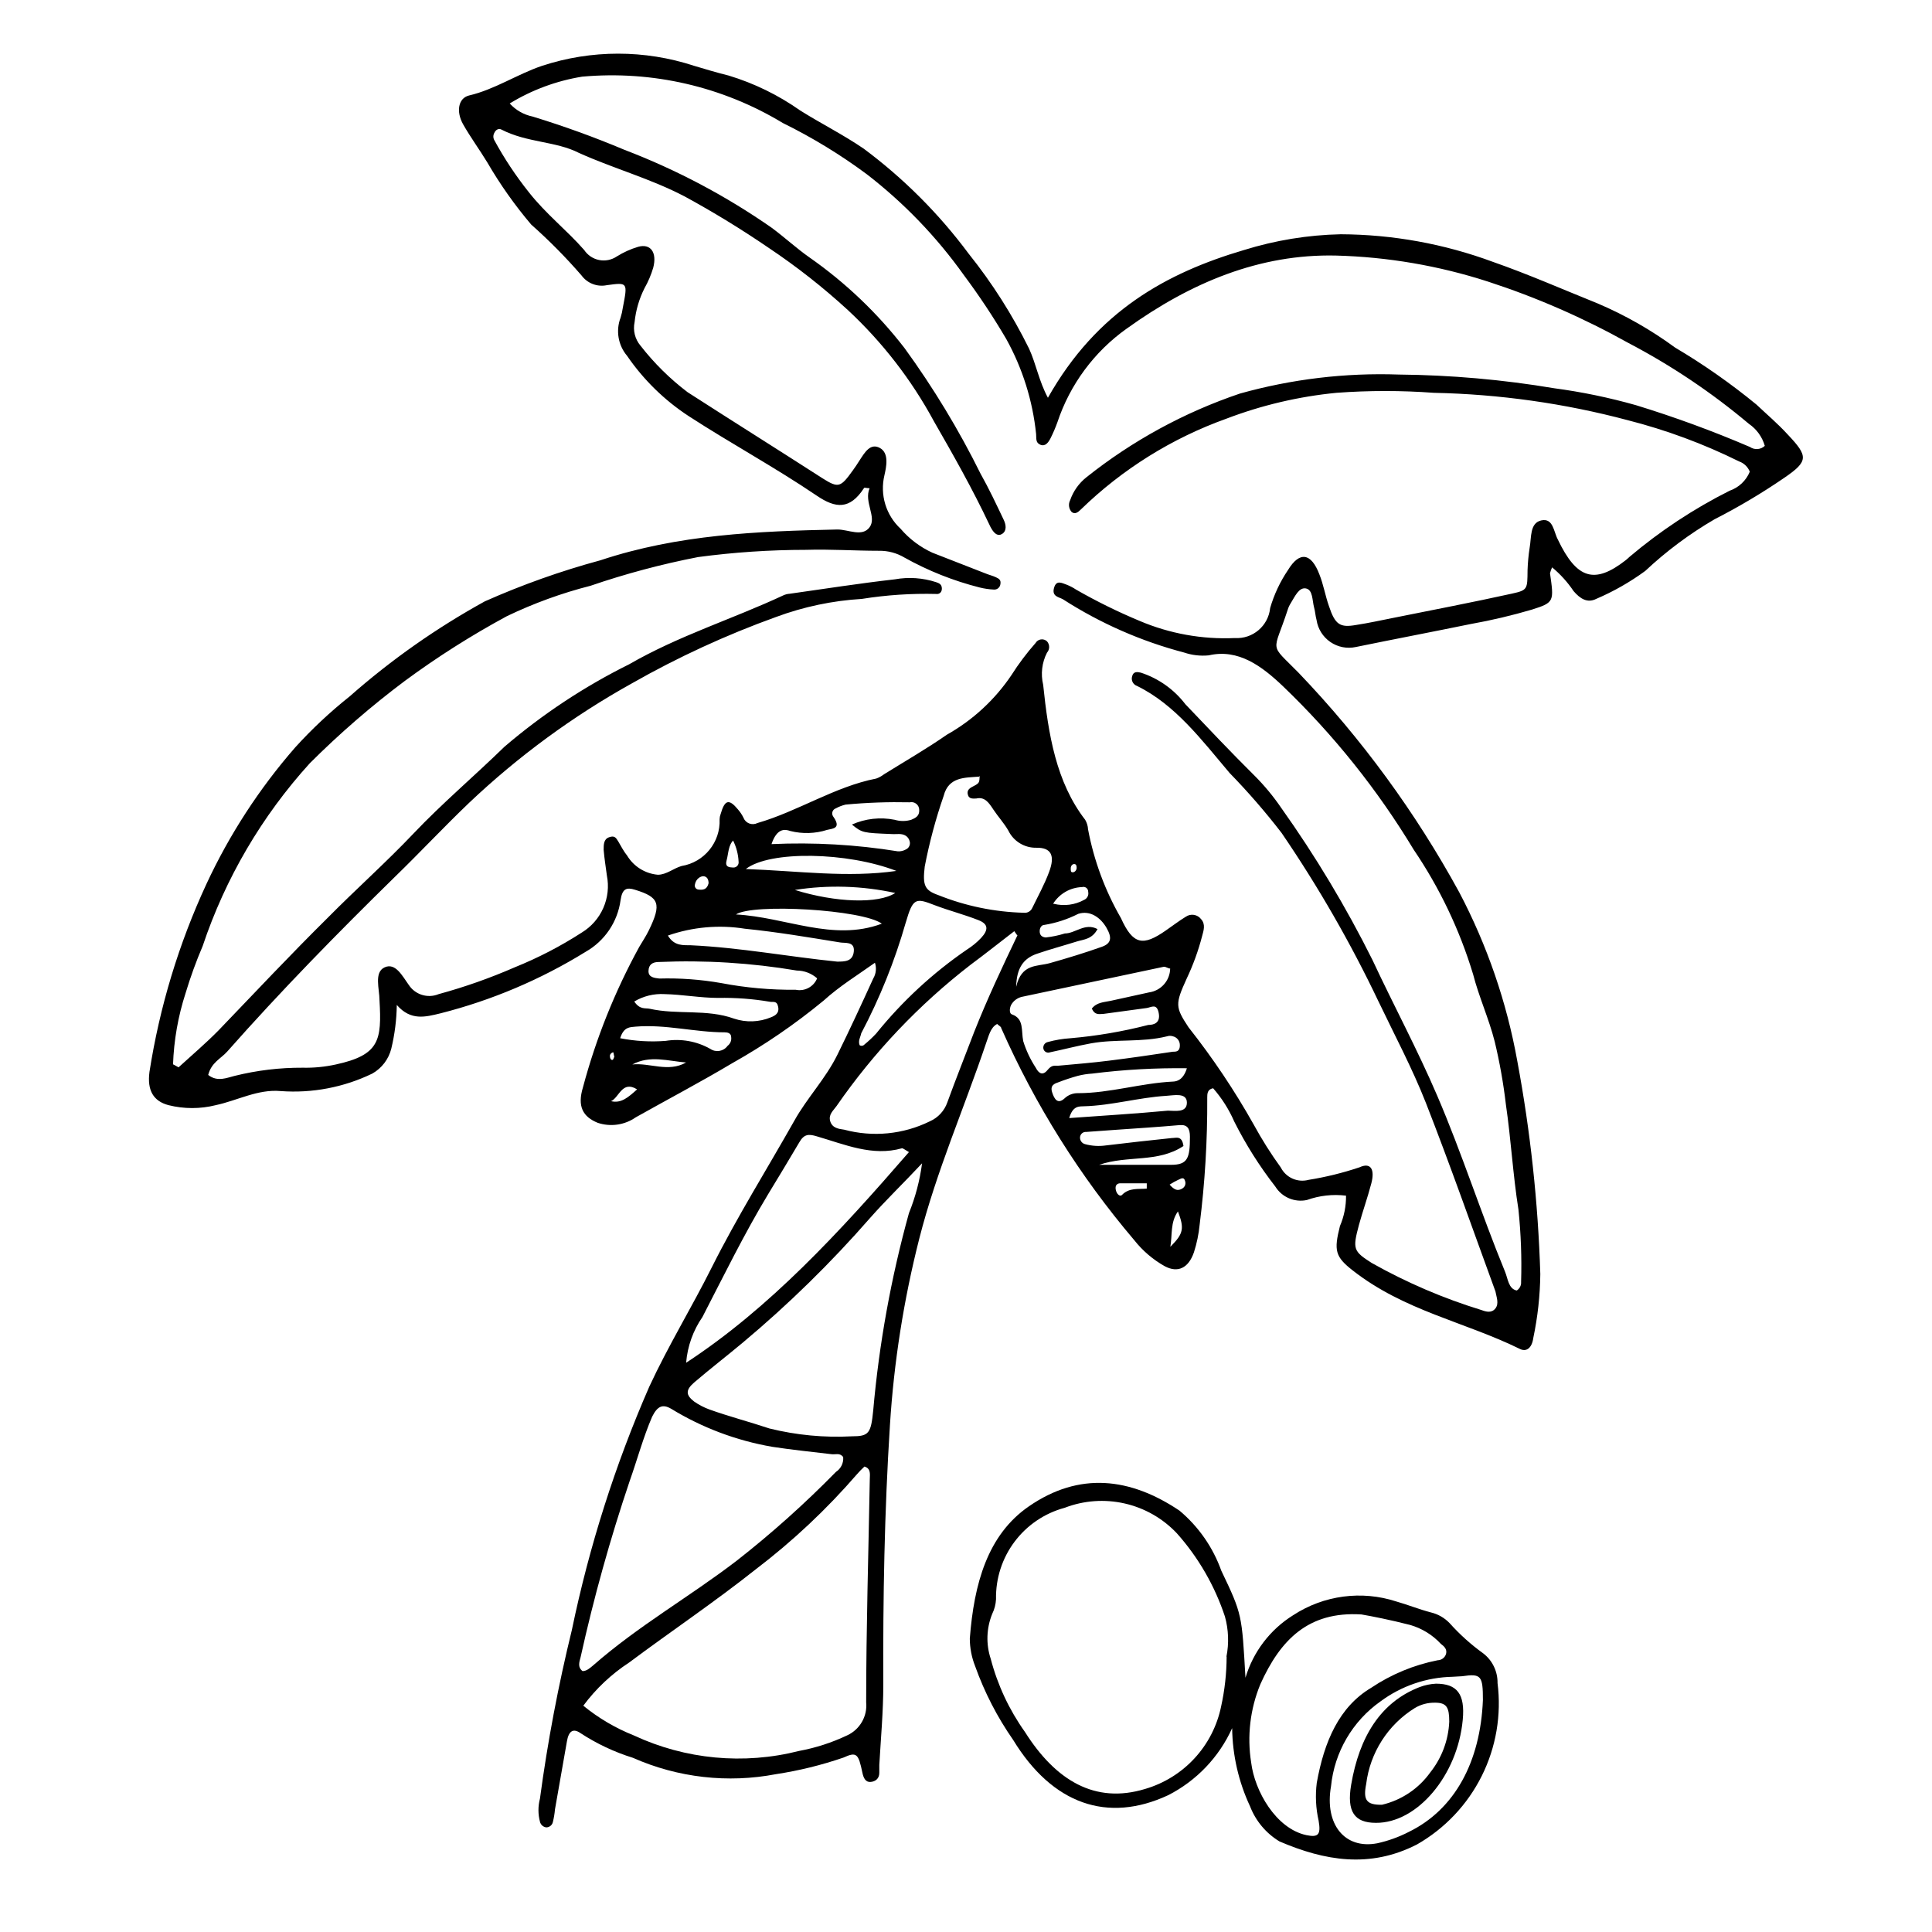<?xml version="1.0" encoding="UTF-8"?>
<!-- The Best Svg Icon site in the world: iconSvg.co, Visit us! https://iconsvg.co -->
<svg fill="#000000" width="800px" height="800px" version="1.1" viewBox="144 144 512 512" xmlns="http://www.w3.org/2000/svg">
 <g>
  <path d="m421.71 249.41c12.949-22.973 31.488-33.102 51.941-39.145h0.004c8.309-2.586 16.941-3.996 25.645-4.184 13.758 0.059 27.398 2.531 40.305 7.305 9.371 3.273 18.539 7.305 27.809 11.035 7.262 3.094 14.141 7.016 20.504 11.688 7.562 4.481 14.773 9.535 21.566 15.113 2.769 2.621 5.644 5.039 8.312 7.961 5.441 5.742 5.492 7.055-1.008 11.488-5.891 4.031-12.031 7.684-18.391 10.93-6.629 3.859-12.797 8.457-18.391 13.707-4.035 2.953-8.395 5.438-12.996 7.406-2.316 1.16-4.231 0-5.996-2.066-1.586-2.363-3.504-4.484-5.691-6.297-0.23 0.504-0.414 1.023-0.555 1.559 1.059 7.457 1.16 7.758-4.734 9.621l-0.004 0.004c-5.332 1.57-10.746 2.852-16.223 3.828-10.078 2.066-20.152 3.981-30.48 6.098-2.34 0.512-4.789 0.035-6.762-1.32-1.977-1.355-3.305-3.469-3.664-5.836-0.301-1.059-0.352-2.266-0.656-3.324-0.504-1.863-0.301-4.684-2.168-5.039-1.863-0.352-2.922 2.168-4.031 3.93h0.004c-0.352 0.547-0.621 1.141-0.809 1.766-3.828 11.738-5.039 8.566 2.922 16.676 16.691 17.438 31.004 37.004 42.574 58.188 7.375 14.023 12.559 29.094 15.363 44.688 3.477 18.625 5.516 37.492 6.098 56.43-0.062 5.707-0.688 11.391-1.863 16.977-0.352 2.621-1.812 3.777-3.578 2.871-14.66-7.203-30.582-10.078-44.234-20.758-4.734-3.68-5.039-5.34-3.426-11.789 1.098-2.543 1.648-5.289 1.613-8.059-3.504-0.43-7.059-0.031-10.379 1.156-3.262 0.691-6.609-0.738-8.363-3.574-4.184-5.375-7.828-11.145-10.883-17.23-1.402-3.211-3.285-6.184-5.594-8.816-1.562 0.301-1.562 1.461-1.562 2.621l0.004-0.004c0.059 11.219-0.613 22.426-2.016 33.555-0.242 2.484-0.75 4.934-1.512 7.305-1.461 4.231-4.281 5.492-7.656 3.727l-0.004 0.004c-3.152-1.758-5.926-4.121-8.16-6.953-14.402-16.945-26.281-35.883-35.266-56.227 0-0.352-0.555-0.555-1.059-1.059-1.812 0.906-2.266 3.324-2.922 5.039-5.844 17.332-13.148 33.906-17.734 51.891v0.004c-4.109 16.164-6.707 32.676-7.758 49.32-1.461 22.922-1.863 45.848-1.762 68.82 0 7.152-0.656 14.207-1.059 21.312v2.066c0 1.562-1.059 2.316-2.316 2.418-1.258 0.102-1.863-0.957-2.168-2.469-1.059-5.039-1.512-5.594-5.039-3.981-5.805 1.992-11.773 3.461-17.836 4.383-12.793 2.453-26.027 0.941-37.938-4.332-4.918-1.527-9.598-3.731-13.906-6.551-1.965-1.359-3.125-0.504-3.578 2.168l-3.176 18.086h0.004c-0.102 1.121-0.289 2.231-0.555 3.324-0.188 0.824-0.918 1.41-1.762 1.41-0.816-0.105-1.48-0.707-1.664-1.512-0.527-1.996-0.527-4.098 0-6.094 2.023-15.055 4.852-29.988 8.465-44.738 4.59-22.133 11.461-43.727 20.504-64.438 5.039-10.883 11.234-20.957 16.574-31.641 6.75-13.453 14.559-25.895 21.867-38.844 3.426-6.144 8.262-11.082 11.438-17.531 3.176-6.449 6.398-13.402 9.473-20.152 0.754-1.262 0.918-2.789 0.453-4.184-4.586 3.273-9.32 6.144-13.652 10.078h-0.004c-7.539 6.211-15.613 11.738-24.129 16.523-8.465 5.039-17.078 9.574-25.594 14.359-2.941 2.055-6.676 2.594-10.078 1.461-3.981-1.613-5.441-4.383-3.93-9.371 3.457-12.965 8.465-25.465 14.914-37.23 0.855-1.461 1.812-2.871 2.57-4.434 3.426-7.055 2.719-8.766-3.68-10.73-2.266-0.707-3.375-0.301-3.828 2.769-0.781 5.738-4.188 10.785-9.219 13.652-11.926 7.371-24.906 12.875-38.492 16.324-3.981 0.957-7.859 2.066-11.586-2.215h-0.004c-0.055 3.902-0.543 7.789-1.461 11.586-0.703 2.797-2.523 5.184-5.035 6.602-7.547 3.648-15.926 5.246-24.285 4.633-6.047-0.555-11.488 2.519-17.18 3.727v0.004c-4.117 1.031-8.426 1.031-12.543 0-3.981-1.059-5.691-3.879-5.039-8.816 2.688-17.234 7.777-34.008 15.113-49.828 6.086-13.086 13.992-25.246 23.477-36.125 4.445-4.902 9.281-9.434 14.461-13.551 10.98-9.684 22.992-18.129 35.82-25.191 9.918-4.406 20.156-8.047 30.633-10.883 20.605-6.852 41.715-7.707 62.824-8.16 2.922 0 6.551 2.066 8.516-0.605 1.965-2.672-1.562-6.699 0-10.328-0.906 0-1.41-0.301-1.512 0-3.727 5.691-7.457 5.391-12.496 1.965-11.082-7.508-22.723-13.805-33.906-21.059-6.453-4.215-12.02-9.66-16.375-16.02-2.356-2.801-3.012-6.656-1.711-10.078 0.277-0.871 0.48-1.766 0.605-2.672 1.309-6.75 1.309-6.699-4.281-5.945l-0.004 0.004c-2.527 0.504-5.117-0.5-6.648-2.57-4.148-4.789-8.609-9.301-13.352-13.504-4.359-5.137-8.254-10.648-11.637-16.473-2.117-3.477-4.484-6.699-6.398-10.078-1.914-3.375-1.309-6.953 1.562-7.656 6.75-1.562 12.797-5.644 19.348-7.859h-0.004c13.094-4.297 27.215-4.297 40.305 0 3.023 0.906 6.047 1.812 9.117 2.57h0.004c6.785 2.051 13.199 5.18 18.992 9.27 5.543 3.477 11.387 6.398 16.777 10.078v-0.004c10.598 7.879 19.984 17.266 27.859 27.863 6.242 7.789 11.613 16.234 16.023 25.188 1.863 4.082 2.617 8.617 4.984 13zm-231.75 176.69 1.359 0.754c3.527-3.223 7.152-6.297 10.578-9.773 9.672-10.078 19.145-20.152 28.867-29.773 7.559-7.656 15.516-14.711 22.922-22.52s16.02-15.113 24.031-22.922l0.008-0.004c10.059-8.605 21.145-15.93 33-21.816 13.199-7.609 27.305-11.941 40.91-18.289 0.508-0.23 1.055-0.367 1.613-0.402 9.27-1.309 18.59-2.769 27.91-3.828 3.652-0.656 7.406-0.395 10.934 0.758 0.707 0.25 1.461 0.504 1.512 1.613 0.051 1.109-0.754 1.613-1.461 1.512v-0.004c-6.609-0.168-13.223 0.27-19.75 1.312-7.769 0.465-15.426 2.078-22.723 4.785-13.207 4.758-25.984 10.641-38.188 17.582-15.645 8.699-30.133 19.332-43.129 31.641-6.699 6.398-13.098 13.25-19.75 19.699-15.113 14.812-30.23 30.23-44.387 46.25-1.715 1.914-4.18 2.871-5.039 6.195 2.469 1.965 5.039 0.707 7.004 0.25h0.004c5.898-1.469 11.957-2.195 18.035-2.164 2.945 0.066 5.891-0.223 8.766-0.855 11.637-2.519 12.191-6.449 11.586-17.027 0-2.973-1.512-7.406 1.359-8.715 2.871-1.309 4.684 2.266 6.348 4.586l0.004-0.004c1.691 2.656 5.047 3.719 7.961 2.516 6.879-1.875 13.613-4.25 20.152-7.102 6.207-2.5 12.164-5.586 17.785-9.219 2.523-1.535 4.516-3.809 5.703-6.512 1.191-2.703 1.52-5.707 0.945-8.605-0.301-2.266-0.656-4.484-0.855-6.801 0-1.359 0-2.82 1.41-3.324 1.41-0.504 1.812 0 2.469 1.109s1.461 2.672 2.367 3.777c1.75 2.875 4.762 4.742 8.113 5.039 2.266 0 4.18-1.715 6.297-2.316 6.008-0.988 10.336-6.309 10.074-12.395 0.008-0.449 0.094-0.895 0.254-1.312 1.109-3.879 2.215-4.18 4.637-1.258h-0.004c0.559 0.645 1.035 1.355 1.414 2.117 0.262 0.719 0.82 1.289 1.531 1.57 0.715 0.281 1.516 0.238 2.195-0.109 10.68-3.074 20.555-9.672 31.488-11.789 0.727-0.262 1.406-0.637 2.016-1.109 5.594-3.477 11.285-6.75 16.727-10.531 6.844-3.852 12.691-9.254 17.078-15.77 1.906-3 4.043-5.848 6.398-8.512 0.301-0.512 0.816-0.863 1.402-0.949 0.59-0.09 1.184 0.094 1.621 0.496 0.77 0.859 0.77 2.16 0 3.019-1.34 2.629-1.695 5.648-1.008 8.516 1.359 13.098 3.426 25.797 11.133 35.77 0.453 0.77 0.715 1.633 0.758 2.519 1.559 8.277 4.508 16.234 8.715 23.527 3.223 7.152 5.894 7.457 11.84 3.324 1.762-1.211 3.527-2.57 5.34-3.68v0.004c1.316-0.918 3.121-0.629 4.082 0.656 1.211 1.359 0.656 2.973 0.25 4.484-1.004 3.863-2.367 7.625-4.078 11.234-3.074 6.75-3.074 7.555 0.504 12.949 6.422 8.133 12.203 16.758 17.277 25.793 2.141 3.926 4.531 7.715 7.156 11.336 1.371 2.691 4.438 4.055 7.356 3.273 4.582-0.738 9.098-1.848 13.5-3.324 2.922-1.359 4.133 0.453 3.125 4.281-1.008 3.828-2.266 7.305-3.273 10.984-1.715 6.398-1.512 6.953 3.375 10.078 9.23 5.195 18.992 9.387 29.121 12.492 1.211 0.453 2.672 0.855 3.68-0.453s0.25-3.023 0-4.484c-6.098-16.676-11.992-33.504-18.438-49.977-3.629-9.219-8.262-17.887-12.496-26.754h-0.004c-7.406-15.574-16.016-30.547-25.742-44.789-4.277-5.551-8.871-10.848-13.758-15.867-7.453-8.816-14.457-18.137-24.535-23.074-1.059-0.359-1.641-1.5-1.309-2.57 0.352-1.359 1.41-1.16 2.316-0.957 4.688 1.531 8.797 4.445 11.789 8.363 6.047 6.348 12.09 12.746 18.289 18.895v-0.004c2.633 2.629 5.008 5.496 7.106 8.566 9.094 12.785 17.18 26.262 24.184 40.305 5.644 12.09 11.891 23.68 17.18 36.023 6.5 15.113 11.637 31.234 17.938 46.551 0.805 1.914 0.906 4.586 3.125 5.039h-0.004c0.773-0.484 1.223-1.355 1.156-2.269 0.195-6.406-0.043-12.82-0.703-19.195-1.461-9.168-1.965-18.539-3.324-27.809-0.656-5.629-1.648-11.215-2.973-16.727-1.562-6.144-4.18-11.789-5.742-17.887h-0.004c-3.547-11.711-8.848-22.82-15.719-32.949-9.57-15.863-21.191-30.398-34.559-43.227-5.644-5.391-11.891-10.078-19.75-8.262-2.215 0.219-4.445-0.039-6.551-0.754-11.371-2.988-22.203-7.75-32.094-14.109-1.059-0.605-2.973-0.707-2.367-2.973s2.117-1.309 3.324-0.906c0.887 0.348 1.73 0.785 2.519 1.312 5.445 3.121 11.086 5.898 16.879 8.312 7.953 3.371 16.559 4.922 25.191 4.531 4.754 0.297 8.891-3.219 9.371-7.957 1.043-3.586 2.641-6.984 4.734-10.078 3.074-5.039 6.144-4.535 8.312 1.16 1.059 2.621 1.562 5.644 2.519 8.363 1.664 5.039 2.973 5.793 7.254 5.039 3.273-0.504 6.5-1.211 9.773-1.863 10.531-2.117 21.059-4.133 31.539-6.449 4.133-0.906 4.031-1.211 4.082-6.195v-0.004c0.066-1.992 0.25-3.977 0.555-5.945 0.504-2.769 0-6.602 3.125-7.254 3.125-0.656 3.223 2.973 4.332 5.039 5.039 10.578 9.773 11.941 18.035 5.492 0.352-0.25 0.605-0.555 0.906-0.805v-0.004c8.141-6.894 17.07-12.797 26.602-17.582 2.422-0.836 4.367-2.672 5.34-5.039-0.504-1.273-1.531-2.262-2.82-2.719-9.43-4.672-19.328-8.336-29.523-10.934-16.777-4.465-34.031-6.898-51.391-7.254-8.586-0.633-17.207-0.633-25.793 0-9.984 0.973-19.797 3.277-29.172 6.852-14.414 5.168-27.555 13.363-38.539 24.031-0.754 0.754-1.562 1.41-2.469 0.707v-0.004c-0.773-0.855-0.934-2.098-0.406-3.121 0.832-2.406 2.336-4.523 4.336-6.098 12.168-9.688 25.922-17.188 40.656-22.168 13.695-3.836 27.902-5.539 42.117-5.039 13.797 0.129 27.559 1.344 41.164 3.629 7.316 0.977 14.559 2.473 21.66 4.484 10.27 3.148 20.359 6.848 30.23 11.082 1.215 0.844 2.856 0.719 3.93-0.301-0.688-2.383-2.184-4.449-4.231-5.844-9.855-8.293-20.582-15.488-31.992-21.461-11.824-6.598-24.258-12.031-37.133-16.223-13.035-4.215-26.609-6.539-40.305-6.902-20.152-0.453-38.391 7.106-55.418 19.348v-0.004c-8.613 6.113-15.055 14.816-18.391 24.84-0.52 1.445-1.125 2.856-1.812 4.231-0.605 1.16-1.41 2.266-2.719 1.715-1.309-0.555-1.008-1.715-1.109-2.82v-0.004c-0.91-8.844-3.598-17.414-7.91-25.188-3.43-5.848-7.18-11.5-11.234-16.93-7.219-10.137-15.895-19.152-25.746-26.754-6.981-5.18-14.414-9.715-22.219-13.551-15.969-9.664-34.609-13.973-53.199-12.293-6.801 1.102-13.32 3.516-19.195 7.106 1.609 1.777 3.746 2.992 6.094 3.473 8.254 2.527 16.379 5.473 24.336 8.82 13.766 5.266 26.844 12.184 38.941 20.605 3.477 2.57 6.75 5.594 10.078 7.91 9.562 6.688 18.059 14.793 25.191 24.031 7.644 10.512 14.387 21.652 20.152 33.301 2.215 3.93 4.18 8.113 6.144 12.242 0.605 1.258 0.805 2.82-0.352 3.629-1.16 0.805-2.117 0-2.871-1.258v-0.004c-0.23-0.371-0.434-0.758-0.605-1.156-4.484-9.473-9.574-18.488-14.711-27.406v-0.004c-5.949-11-13.66-20.957-22.824-29.473-6.539-6-13.527-11.488-20.906-16.422-7.176-4.906-14.59-9.445-22.219-13.605-9.117-4.785-18.844-7.406-28.113-11.586-6.094-3.125-13.754-2.672-20.555-6.195-0.656-0.352-1.461 0-1.863 0.906-0.332 0.594-0.332 1.316 0 1.914 2.633 4.84 5.684 9.445 9.117 13.754 4.535 5.793 10.078 10.078 14.711 15.367 0.914 1.371 2.336 2.324 3.953 2.644 1.617 0.32 3.297-0.016 4.664-0.934 1.773-1.109 3.688-1.977 5.691-2.57 3.273-0.906 5.039 1.461 3.981 5.543-0.562 1.895-1.34 3.723-2.316 5.441-1.414 2.805-2.301 5.844-2.621 8.969-0.473 2.211 0.102 4.519 1.562 6.246 3.609 4.641 7.809 8.793 12.496 12.344 11.891 7.656 23.781 15.113 35.77 22.824 4.231 2.672 4.785 2.367 8.012-2.117 0.605-0.855 1.211-1.715 1.762-2.621 1.41-2.168 2.871-4.684 5.391-3.324 2.519 1.359 1.715 5.039 1.211 7.254-0.605 2.527-0.527 5.172 0.223 7.66 0.754 2.484 2.152 4.731 4.059 6.496 2.312 2.699 5.184 4.863 8.414 6.348l14.207 5.543c0.855 0.352 1.762 0.555 2.621 0.957 0.855 0.402 1.41 0.707 1.211 1.863h-0.004c-0.105 0.852-0.859 1.473-1.711 1.414-1.277-0.062-2.543-0.25-3.781-0.555-6.949-1.758-13.641-4.418-19.898-7.91-2.055-1.23-4.41-1.859-6.801-1.816-6.449 0-12.898-0.453-19.297-0.25-9.57 0.004-19.133 0.645-28.617 1.914-9.668 1.875-19.199 4.418-28.516 7.609-7.637 1.945-15.062 4.648-22.168 8.059-9.391 5.074-18.414 10.797-27.004 17.129-8.902 6.668-17.32 13.957-25.191 21.816-12.73 14.008-22.41 30.516-28.414 48.465-1.742 4.078-3.258 8.25-4.535 12.496-1.98 6.113-3.098 12.473-3.324 18.895zm108.62 169.93c4.023 3.285 8.523 5.938 13.352 7.859 13.695 6.394 29.18 7.852 43.832 4.129 4.41-0.816 8.695-2.203 12.746-4.129 3.375-1.551 5.398-5.07 5.035-8.766 0-19.699 0.605-39.398 0.957-59.047 0-1.258 0.402-2.871-1.41-3.426-0.691 0.633-1.348 1.305-1.965 2.016-8.043 9.297-17.023 17.738-26.801 25.188-10.984 8.715-22.469 16.426-33.605 24.738-4.691 3.062-8.805 6.938-12.141 11.438zm68.871-65.898c-0.906-1.211-2.066-0.605-3.074-0.754-5.039-0.605-10.531-1.16-15.77-1.965v-0.004c-9.473-1.641-18.551-5.059-26.75-10.074-2.266-1.309-3.629-0.707-5.039 2.117-2.367 5.492-3.93 11.336-5.945 17.027-5.168 15.305-9.508 30.879-13 46.652-0.301 1.211-0.906 2.621 0.504 3.727 1.109 0 1.965-0.805 2.871-1.562 12.043-10.531 25.441-18.086 37.938-27.66v0.004c9.293-7.273 18.094-15.148 26.352-23.578 1.316-0.855 2.055-2.367 1.914-3.93zm20.906-77.84c-5.039 5.391-9.574 9.723-13.754 14.461-10.371 11.879-21.656 22.93-33.754 33.051-4.281 3.578-8.664 6.953-12.898 10.578-2.316 2.016-2.215 3.324 0 5.039 1.262 0.883 2.633 1.594 4.082 2.117 5.039 1.812 10.629 3.273 15.922 5.039l-0.004-0.004c7.133 1.758 14.484 2.457 21.816 2.066 4.535 0 5.039-0.805 5.644-6.852 1.559-17.684 4.731-35.188 9.469-52.297 1.715-4.234 2.883-8.668 3.477-13.199zm-3.477-2.973c-1.211-0.707-1.613-1.059-1.863-1.008-7.809 2.215-15.113-1.008-22.57-3.176-2.168-0.656-3.375-0.605-4.637 1.613-2.719 4.637-5.492 9.168-8.262 13.754-6.297 10.43-11.738 21.562-17.383 32.496h0.004c-2.488 3.598-3.984 7.785-4.336 12.145 22.117-14.461 40.66-34.613 59.047-55.824zm28.668-57.484-0.754-1.059c-3.879 2.973-7.656 5.996-11.539 8.867-13.715 10.59-25.711 23.234-35.57 37.484-0.805 1.16-2.215 2.215-1.664 4.031 0.555 1.812 2.266 2.016 3.68 2.215 7.594 2.043 15.668 1.258 22.723-2.215 2.18-0.961 3.859-2.789 4.637-5.039 2.266-6.246 4.734-12.395 7.106-18.641 3.473-8.766 7.453-17.23 11.484-25.645zm-10.078-42.02c-3.68 0.301-8.062 0-9.371 5.039h0.004c-2.129 6.137-3.812 12.418-5.039 18.793-0.605 5.039 0 6.297 3.578 7.559 7.219 2.894 14.895 4.481 22.668 4.684 0.965 0.121 1.891-0.414 2.269-1.309 1.512-3.125 3.223-6.195 4.434-9.473 1.664-4.383 0.555-6.5-3.324-6.449-3.16 0.082-6.078-1.691-7.457-4.531-1.16-2.016-2.719-3.68-3.981-5.594-1.258-1.914-2.316-3.426-4.535-2.922-0.805 0-2.016 0.25-2.266-1.211-0.25-1.461 1.211-1.812 2.117-2.367 0.906-0.555 1.004-0.754 1.055-2.418zm50.383 50.836c-0.754-0.25-1.109-0.504-1.41-0.453l-37.332 7.91c-1.152 0.191-2.18 0.824-2.871 1.766-0.754 0.957-0.906 2.769 0 2.973 3.176 1.16 2.367 4.281 2.922 7.055v-0.004c0.773 2.496 1.895 4.867 3.324 7.055 0.805 1.562 1.863 2.168 3.125 0.605 1.258-1.562 2.016-1.008 3.125-1.16 4.383-0.402 8.766-0.754 13.148-1.309 5.644-0.707 11.285-1.512 16.879-2.367 0.906 0 1.965 0 1.914-1.812l-0.004-0.004c-0.016-1.082-0.762-2.016-1.812-2.266-0.523-0.18-1.09-0.18-1.613 0-6.699 1.664-13.551 0.656-20.152 1.863-3.629 0.656-7.203 1.613-10.832 2.367-0.367 0.141-0.777 0.109-1.121-0.086-0.34-0.195-0.578-0.531-0.641-0.922-0.125-0.785 0.379-1.535 1.16-1.711 1.957-0.539 3.965-0.875 5.992-1.008 6.973-0.598 13.883-1.777 20.656-3.527 1.359 0 3.273-0.453 2.769-3.125-0.504-2.672-1.914-1.562-3.176-1.359l-11.488 1.562c-1.059 0-2.215 0.453-3.074-1.41 1.359-1.715 3.223-1.664 5.039-2.066l10.078-2.215 0.004-0.004c3.195-0.422 5.598-3.125 5.644-6.348zm-82.273 20.152c0.191 0.219 0.469 0.344 0.758 0.344 0.289 0 0.562-0.125 0.754-0.344 1.086-0.891 2.113-1.848 3.074-2.871 6.914-8.574 15.043-16.094 24.133-22.316 1.348-0.852 2.582-1.867 3.68-3.023 2.066-2.215 1.914-3.727-0.656-4.734-3.828-1.512-7.809-2.519-11.637-3.981-5.039-1.965-5.742-1.965-7.656 4.637l-0.004-0.004c-2.906 10.156-6.859 19.98-11.789 29.32-0.203 1.059-0.906 1.965-0.402 3.227zm-50.582-28.867c1.715 2.871 4.133 2.519 6.098 2.57 13 0.605 25.844 3.023 38.742 4.332 2.016 0 4.18 0 4.434-2.719 0.25-2.719-2.367-2.117-3.68-2.367-8.363-1.359-16.676-2.769-25.191-3.629h0.004c-6.848-1.098-13.859-0.473-20.406 1.812zm27.457-24.234c11.207-0.516 22.434 0.125 33.504 1.914 0.738 0.035 1.473-0.141 2.117-0.504 0.809-0.363 1.234-1.258 1.008-2.113-0.137-0.586-0.473-1.105-0.957-1.461-1.211-0.805-2.519-0.402-3.777-0.504-7.66-0.305-7.859-0.305-10.582-2.519 3.555-1.586 7.519-2.027 11.336-1.262 1.43 0.43 2.953 0.43 4.383 0 1.059-0.453 2.215-0.957 2.117-2.621v0.004c0-0.629-0.285-1.223-0.777-1.613-0.488-0.395-1.129-0.539-1.742-0.402-5.668-0.125-11.336 0.074-16.98 0.605-0.914 0.215-1.793 0.555-2.617 1.008-0.414 0.145-0.734 0.469-0.871 0.883-0.141 0.414-0.078 0.867 0.164 1.23 2.266 3.176 0 3.223-1.562 3.578-3.164 1.008-6.551 1.113-9.773 0.301-1.562-0.551-3.574-0.703-4.988 3.477zm12.09 35.57h0.004c-1.488-1.32-3.402-2.051-5.391-2.066-12.078-2.035-24.34-2.797-36.578-2.266-1.562 0-2.672 0.605-2.719 2.367-0.051 1.762 1.664 1.863 2.871 2.016 5.5-0.152 11.004 0.254 16.426 1.207 6.488 1.242 13.09 1.832 19.695 1.766 2.379 0.496 4.773-0.773 5.695-3.023zm74.719 49.422h19.043c4.434 0 5.039-1.715 5.039-7.457 0-2.266-0.754-3.223-2.719-3.074-5.644 0.504-11.336 0.855-17.027 1.258l-7.707 0.555-0.004 0.004c-0.402-0.043-0.805 0.078-1.117 0.336-0.312 0.254-0.508 0.625-0.547 1.023-0.078 0.859 0.477 1.648 1.309 1.867 1.789 0.492 3.656 0.613 5.492 0.352 5.844-0.707 11.688-1.359 17.531-1.965 1.16 0 2.672-0.754 3.074 2.117-6.852 4.531-14.711 2.367-22.367 4.984zm-123.18-43.277c1.512 2.215 2.871 1.664 4.082 1.914 7.406 1.664 15.113 0 22.371 2.621 3.191 1.066 6.664 0.941 9.773-0.352 1.008-0.402 2.266-1.008 1.914-2.769-0.352-1.762-1.359-1.16-2.266-1.359l-0.004-0.004c-4.492-0.762-9.047-1.098-13.602-1.008-4.734 0-9.473-0.906-14.258-1.008-2.805-0.164-5.598 0.523-8.012 1.965zm101.21-3.879c1.41-6.246 5.543-5.34 8.918-6.297 4.637-1.309 9.27-2.719 13.805-4.332 2.519-0.906 2.719-2.418 1.211-5.039-1.512-2.621-4.281-4.734-7.508-3.68v0.004c-2.82 1.43-5.844 2.414-8.969 2.922-0.754 0-1.309 0.855-1.211 1.914 0.102 1.059 0.906 1.359 1.613 1.41h0.004c1.707-0.191 3.394-0.543 5.035-1.059 2.769 0 5.34-2.922 8.664-1.16-1.461 2.719-3.629 2.719-5.441 3.273-3.527 1.109-7.106 2.066-10.629 3.273-3.523 1.215-5.391 3.734-5.488 8.77zm45.344 21.562c-8.418-0.109-16.836 0.359-25.188 1.414-1.293 0.078-2.578 0.277-3.832 0.602-1.703 0.473-3.387 1.027-5.035 1.664-1.008 0.352-2.367 0.754-1.762 2.672 0.605 1.914 1.512 3.273 3.324 1.613l-0.004-0.004c0.969-0.906 2.254-1.395 3.578-1.359 8.414 0 16.676-2.672 25.191-3.074 0.957-0.051 2.668-0.402 3.629-3.527zm-80.91-38.289c-5.039-3.777-34.309-5.441-38.691-2.469 13.25 0.707 25.691 7.258 38.59 2.469zm3.828-14.004c-13-5.039-33.555-5.441-39.902-0.504 13.957 0.504 26.906 2.367 39.902 0.504zm45.797 65.496c9.07-0.656 17.582-1.16 26.148-1.965 1.812 0 5.039 0.656 5.039-2.117 0-2.769-3.477-1.914-5.492-1.812-7.305 0.453-14.461 2.57-21.816 2.769-1.309 0.051-2.922-0.152-3.879 3.125zm-119-21.16c3.965 0.781 8.016 1.016 12.043 0.703 4.07-0.656 8.246 0.09 11.836 2.117 1.496 1.023 3.531 0.664 4.586-0.805 0.707-0.527 1.074-1.395 0.957-2.269 0-1.109-0.957-1.309-1.715-1.309-7.859 0-15.668-2.168-23.578-1.512-1.609 0.152-3.172 0.051-4.129 3.074zm46.301-39.297c10.832 3.375 22.117 3.727 26.602 0.805-8.742-1.914-17.762-2.188-26.602-0.805zm-28.668 45.746c-5.039-0.402-9.672-2.016-14.41 0.504 4.637-0.504 9.473 2.164 14.211-0.504zm97.285-42.066v-0.004c2.727 0.676 5.606 0.297 8.062-1.059 0.789-0.355 1.23-1.215 1.059-2.066 0-1.109-0.957-1.512-1.613-1.309-3.148 0.098-6.043 1.762-7.707 4.434zm31.086 90.688c3.273-3.324 3.527-4.684 1.812-9.168-2.062 2.863-1.461 6.242-2.016 9.363zm-115.88-107.66c-1.512 1.41-1.41 3.629-1.914 5.441-0.504 1.812 0.707 1.863 1.715 1.914l-0.004-0.004c0.418 0.035 0.824-0.121 1.109-0.426 0.285-0.305 0.414-0.727 0.352-1.137-0.09-1.945-0.59-3.852-1.461-5.594zm109.43 92.445v-1.41l-7.004-0.004c-0.805 0-1.461 0.504-1.211 1.715s1.109 1.863 1.613 1.41c1.918-2.016 4.336-1.512 6.602-1.711zm-141.97-23.176c2.719 0.656 4.586-1.059 6.902-3.125-3.981-2.469-4.734 2.168-6.902 3.125zm25.844-57.738c0-1.109-0.453-1.762-1.258-1.863-0.805-0.102-2.117 0.656-2.367 2.215-0.078 0.305-0.012 0.629 0.172 0.879 0.184 0.254 0.473 0.414 0.785 0.434 1.109 0.102 2.215 0.102 2.668-1.664zm122.18 79.855c1.16 1.309 1.863 1.512 2.57 1.359 0.707-0.152 1.914-0.805 1.562-2.215-0.352-1.41-1.211-0.656-1.863-0.402l-0.004-0.004c-0.781 0.367-1.539 0.789-2.266 1.262zm-24.637-83.836c0-0.402 0-1.008-0.504-1.109-0.504-0.102-1.059 0.352-1.059 1.109 0 0.754 0 1.008 0.453 1.059 0.453 0.051 1.008-0.352 1.109-1.059zm-122.53 49.98-0.25-1.211c-0.301 0-0.707 0.301-0.855 0.656-0.152 0.352 0 1.258 0.453 1.359 0.453 0.102 0.453-0.555 0.652-0.805z"/>
  <path d="m474.06 588.62c2.051-6.883 6.547-12.777 12.645-16.574 8.098-5.297 18.16-6.633 27.359-3.629 3.023 0.855 5.996 2.066 9.07 2.871h-0.004c1.926 0.445 3.676 1.441 5.039 2.871 2.672 2.984 5.664 5.672 8.918 8.012 2.43 1.875 3.828 4.789 3.777 7.859 1.07 8.441-0.391 17.012-4.191 24.629-3.805 7.613-9.777 13.926-17.168 18.145-12.496 6.398-24.434 4.332-36.426-0.805-3.566-2.156-6.312-5.434-7.809-9.32-3.035-6.488-4.648-13.547-4.738-20.707-3.469 7.688-9.457 13.961-16.977 17.785-16.02 7.457-30.633 2.418-41.059-14.66l-0.004-0.004c-4.211-6.039-7.598-12.613-10.074-19.547-0.922-2.324-1.398-4.805-1.41-7.305 1.109-14.508 4.684-27.457 15.617-35.016 13.402-9.27 26.902-7.656 39.953 1.109 5.043 4.227 8.867 9.723 11.082 15.922 5.543 11.586 5.441 11.637 6.398 28.363zm-5.039-5.594c0.699-3.523 0.559-7.164-0.402-10.629-2.699-8.148-7.035-15.66-12.746-22.066-3.727-3.949-8.543-6.699-13.836-7.898-5.293-1.203-10.824-0.805-15.891 1.148-5.301 1.426-9.973 4.59-13.27 8.98s-5.027 9.762-4.918 15.25c-0.07 1.348-0.414 2.668-1.008 3.879-1.539 3.793-1.684 8.008-0.402 11.891 1.82 6.965 4.894 13.535 9.07 19.398 8.16 12.898 18.59 19.145 31.84 15.113 5.031-1.469 9.562-4.281 13.113-8.133 3.551-3.852 5.984-8.602 7.039-13.734 0.957-4.332 1.449-8.758 1.461-13.199zm35.719-11.184c-13.957-0.855-21.41 6.648-26.754 18.539h0.004c-2.695 6.551-3.531 13.715-2.418 20.707 0.906 7.508 6.551 17.531 14.66 19.246 3.023 0.605 3.879 0 3.223-3.777h0.004c-0.754-3.305-0.926-6.715-0.504-10.078 1.965-10.984 5.945-20.152 14.41-25.191l-0.004 0.004c5.336-3.582 11.328-6.066 17.633-7.309 1.02-0.016 1.914-0.688 2.219-1.66 0.352-1.309-0.555-2.066-1.359-2.672-2.223-2.402-5.062-4.148-8.215-5.039-5.086-1.309-10.176-2.316-12.848-2.769zm24.184 16.523c-6.867 0.145-13.52 2.414-19.043 6.5-7.445 5.242-12.246 13.461-13.148 22.52-1.762 10.078 3.629 16.727 12.191 15.113v0.004c2.926-0.637 5.754-1.652 8.414-3.023 12.191-5.945 18.992-18.59 19.648-34.965 0-6.398-0.453-7.055-5.492-6.297z"/>
  <path d="m508.62 627.07c-5.691 0-7.758-2.973-6.551-10.078 2.168-12.797 7.859-21.914 18.137-25.895 1.391-0.523 2.852-0.828 4.332-0.906 5.594 0 7.758 2.719 7.106 9.574-1.359 14.758-12.094 27.406-23.023 27.305zm1.613-4.785-0.004-0.004c5.164-1.211 9.711-4.254 12.797-8.562 3.059-3.84 4.824-8.547 5.039-13.453 0-3.777-0.656-5.039-3.777-5.039v0.004c-1.879-0.039-3.727 0.449-5.34 1.41-7.129 4.418-11.871 11.828-12.898 20.152-0.855 4.281 0.102 5.539 4.18 5.488z"/>
 </g>
</svg>